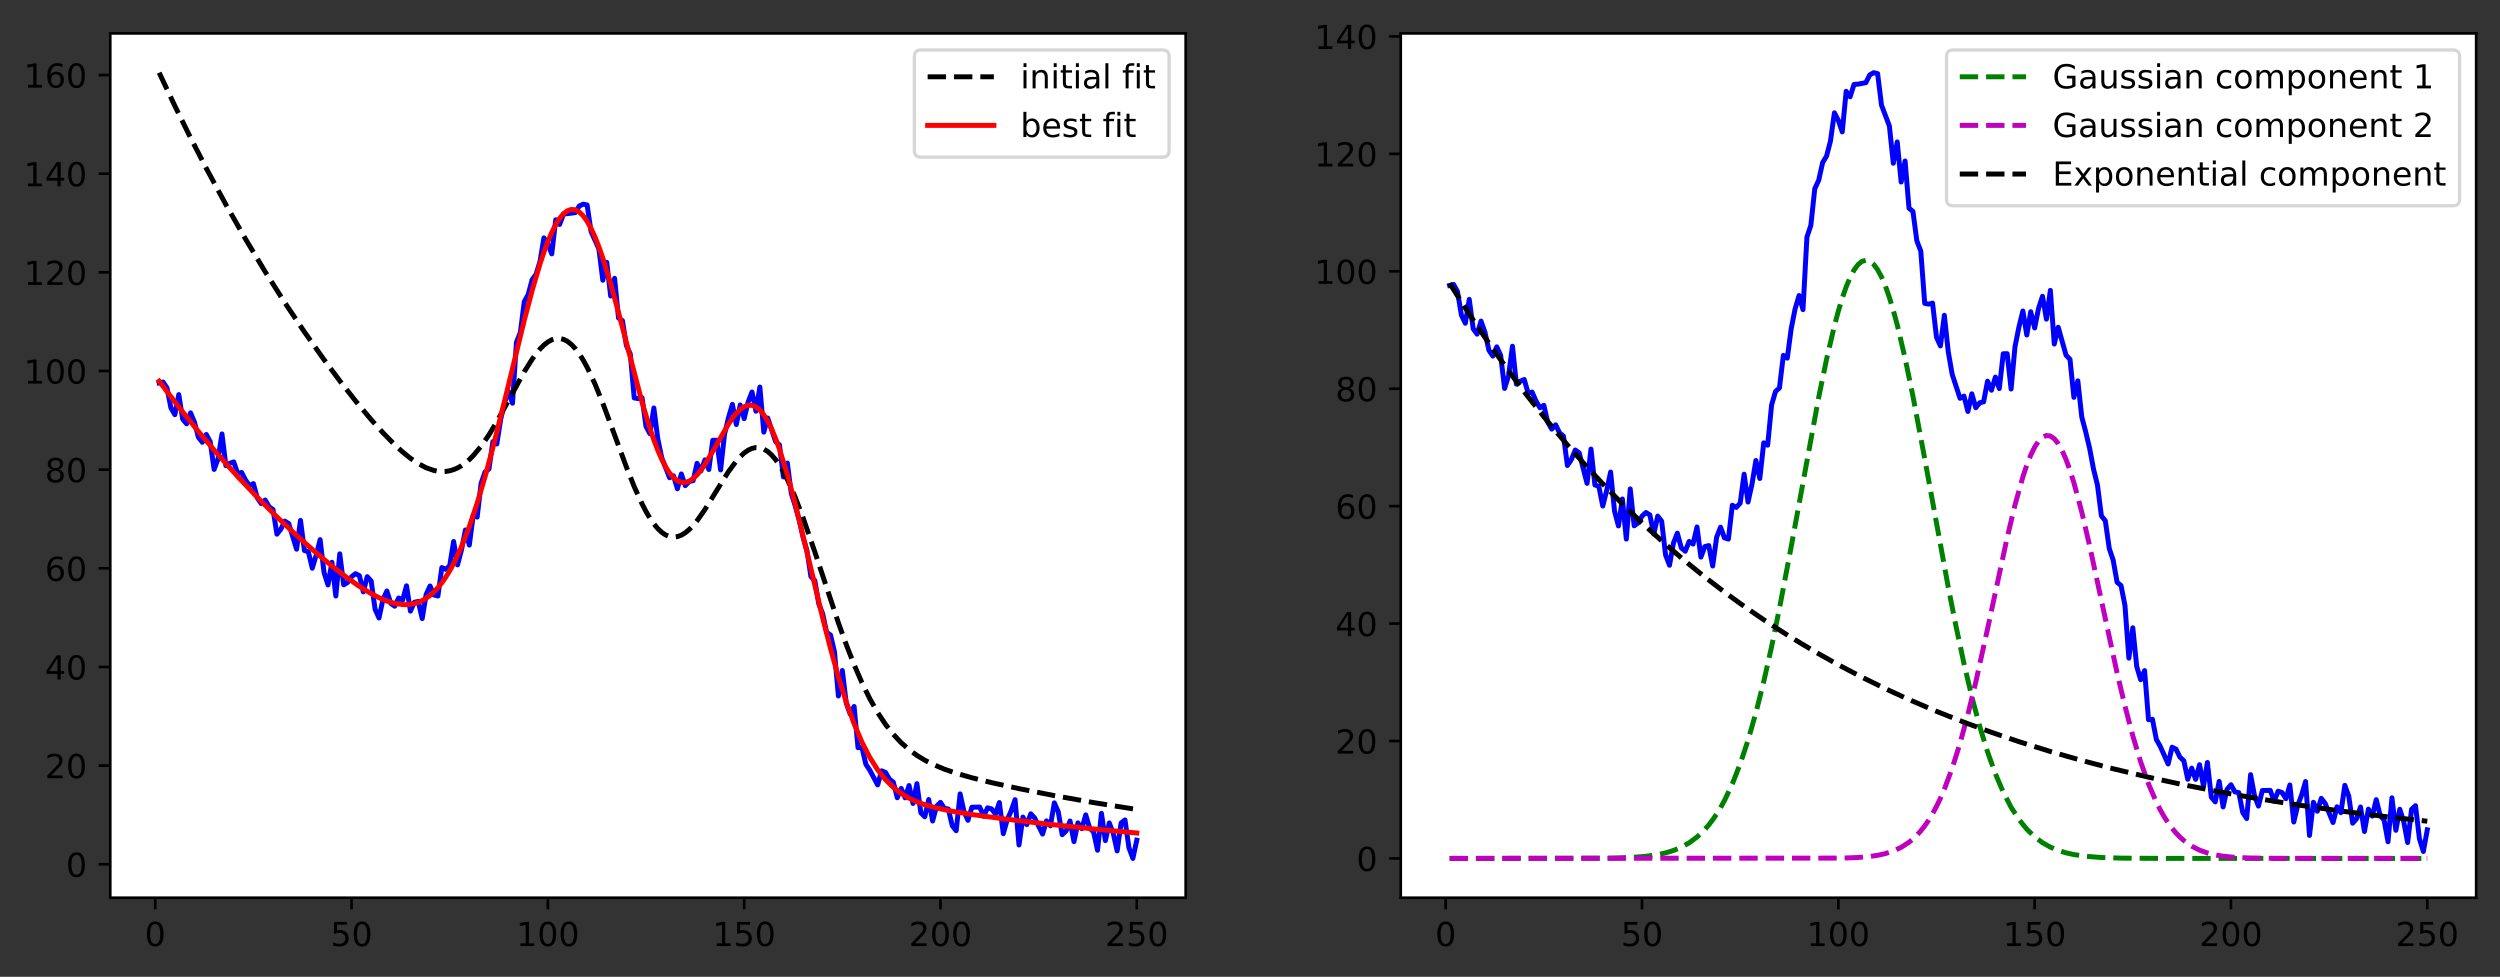 <?xml version="1.0" encoding="utf-8" standalone="no"?>
<!DOCTYPE svg PUBLIC "-//W3C//DTD SVG 1.1//EN"
  "http://www.w3.org/Graphics/SVG/1.1/DTD/svg11.dtd">
<!-- Created with matplotlib (https://matplotlib.org/) -->
<svg height="294.89pt" version="1.1" viewBox="0 0 754.727 294.89" width="754.727pt" xmlns="http://www.w3.org/2000/svg" xmlns:xlink="http://www.w3.org/1999/xlink">
 <rect x="0" y="0" width="754.727" height="294.89" fill="#333333" stroke="none"/>
 <defs>
  <style type="text/css">
*{stroke-linecap:butt;stroke-linejoin:round;}
  </style>
 </defs>
 <g id="figure_1">
  <g id="patch_1">
   <path d="M 0 294.89 
L 754.727 294.89 
L 754.727 0 
L 0 0 
z
" style="fill:none;"/>
  </g>
  <g id="axes_1">
   <g id="patch_2">
    <path d="M 33.288 271.012 
L 357.942 271.012 
L 357.942 10.084 
L 33.288 10.084 
z
" style="fill:#ffffff;"/>
   </g>
   <g id="matplotlib.axis_1">
    <g id="xtick_1">
     <g id="line2d_1">
      <defs>
       <path d="M 0 0 
L 0 3.5 
" id="m6c537eaf7e" style="stroke:#000000;stroke-width:0.8;"/>
      </defs>
      <g>
       <use style="stroke:#000000;stroke-width:0.8;" x="46.859" xlink:href="#m6c537eaf7e" y="271.012"/>
      </g>
     </g>
     <g id="text_1">
      <!-- 0 -->
      <defs>
       <path d="M 31.781 66.406 
Q 24.172 66.406 20.328 58.906 
Q 16.5 51.422 16.5 36.375 
Q 16.5 21.391 20.328 13.891 
Q 24.172 6.391 31.781 6.391 
Q 39.453 6.391 43.281 13.891 
Q 47.125 21.391 47.125 36.375 
Q 47.125 51.422 43.281 58.906 
Q 39.453 66.406 31.781 66.406 
z
M 31.781 74.219 
Q 44.047 74.219 50.516 64.516 
Q 56.984 54.828 56.984 36.375 
Q 56.984 17.969 50.516 8.266 
Q 44.047 -1.422 31.781 -1.422 
Q 19.531 -1.422 13.062 8.266 
Q 6.594 17.969 6.594 36.375 
Q 6.594 54.828 13.062 64.516 
Q 19.531 74.219 31.781 74.219 
z
" id="DejaVuSans-48"/>
      </defs>
      <g transform="translate(43.678 285.61)scale(0.1 -0.1)">
       <use xlink:href="#DejaVuSans-48"/>
      </g>
     </g>
    </g>
    <g id="xtick_2">
     <g id="line2d_2">
      <g>
       <use style="stroke:#000000;stroke-width:0.8;" x="106.124" xlink:href="#m6c537eaf7e" y="271.012"/>
      </g>
     </g>
     <g id="text_2">
      <!-- 50 -->
      <defs>
       <path d="M 10.797 72.906 
L 49.516 72.906 
L 49.516 64.594 
L 19.828 64.594 
L 19.828 46.734 
Q 21.969 47.469 24.109 47.828 
Q 26.266 48.188 28.422 48.188 
Q 40.625 48.188 47.75 41.5 
Q 54.891 34.812 54.891 23.391 
Q 54.891 11.625 47.562 5.094 
Q 40.234 -1.422 26.906 -1.422 
Q 22.312 -1.422 17.547 -0.641 
Q 12.797 0.141 7.719 1.703 
L 7.719 11.625 
Q 12.109 9.234 16.797 8.062 
Q 21.484 6.891 26.703 6.891 
Q 35.156 6.891 40.078 11.328 
Q 45.016 15.766 45.016 23.391 
Q 45.016 31 40.078 35.438 
Q 35.156 39.891 26.703 39.891 
Q 22.75 39.891 18.812 39.016 
Q 14.891 38.141 10.797 36.281 
z
" id="DejaVuSans-53"/>
      </defs>
      <g transform="translate(99.762 285.61)scale(0.1 -0.1)">
       <use xlink:href="#DejaVuSans-53"/>
       <use x="63.623" xlink:href="#DejaVuSans-48"/>
      </g>
     </g>
    </g>
    <g id="xtick_3">
     <g id="line2d_3">
      <g>
       <use style="stroke:#000000;stroke-width:0.8;" x="165.39" xlink:href="#m6c537eaf7e" y="271.012"/>
      </g>
     </g>
     <g id="text_3">
      <!-- 100 -->
      <defs>
       <path d="M 12.406 8.297 
L 28.516 8.297 
L 28.516 63.922 
L 10.984 60.406 
L 10.984 69.391 
L 28.422 72.906 
L 38.281 72.906 
L 38.281 8.297 
L 54.391 8.297 
L 54.391 0 
L 12.406 0 
z
" id="DejaVuSans-49"/>
      </defs>
      <g transform="translate(155.846 285.61)scale(0.1 -0.1)">
       <use xlink:href="#DejaVuSans-49"/>
       <use x="63.623" xlink:href="#DejaVuSans-48"/>
       <use x="127.246" xlink:href="#DejaVuSans-48"/>
      </g>
     </g>
    </g>
    <g id="xtick_4">
     <g id="line2d_4">
      <g>
       <use style="stroke:#000000;stroke-width:0.8;" x="224.655" xlink:href="#m6c537eaf7e" y="271.012"/>
      </g>
     </g>
     <g id="text_4">
      <!-- 150 -->
      <g transform="translate(215.111 285.61)scale(0.1 -0.1)">
       <use xlink:href="#DejaVuSans-49"/>
       <use x="63.623" xlink:href="#DejaVuSans-53"/>
       <use x="127.246" xlink:href="#DejaVuSans-48"/>
      </g>
     </g>
    </g>
    <g id="xtick_5">
     <g id="line2d_5">
      <g>
       <use style="stroke:#000000;stroke-width:0.8;" x="283.92" xlink:href="#m6c537eaf7e" y="271.012"/>
      </g>
     </g>
     <g id="text_5">
      <!-- 200 -->
      <defs>
       <path d="M 19.188 8.297 
L 53.609 8.297 
L 53.609 0 
L 7.328 0 
L 7.328 8.297 
Q 12.938 14.109 22.625 23.891 
Q 32.328 33.688 34.812 36.531 
Q 39.547 41.844 41.422 45.531 
Q 43.312 49.219 43.312 52.781 
Q 43.312 58.594 39.234 62.25 
Q 35.156 65.922 28.609 65.922 
Q 23.969 65.922 18.812 64.312 
Q 13.672 62.703 7.812 59.422 
L 7.812 69.391 
Q 13.766 71.781 18.938 73 
Q 24.125 74.219 28.422 74.219 
Q 39.75 74.219 46.484 68.547 
Q 53.219 62.891 53.219 53.422 
Q 53.219 48.922 51.531 44.891 
Q 49.859 40.875 45.406 35.406 
Q 44.188 33.984 37.641 27.219 
Q 31.109 20.453 19.188 8.297 
z
" id="DejaVuSans-50"/>
      </defs>
      <g transform="translate(274.376 285.61)scale(0.1 -0.1)">
       <use xlink:href="#DejaVuSans-50"/>
       <use x="63.623" xlink:href="#DejaVuSans-48"/>
       <use x="127.246" xlink:href="#DejaVuSans-48"/>
      </g>
     </g>
    </g>
    <g id="xtick_6">
     <g id="line2d_6">
      <g>
       <use style="stroke:#000000;stroke-width:0.8;" x="343.185" xlink:href="#m6c537eaf7e" y="271.012"/>
      </g>
     </g>
     <g id="text_6">
      <!-- 250 -->
      <g transform="translate(333.641 285.61)scale(0.1 -0.1)">
       <use xlink:href="#DejaVuSans-50"/>
       <use x="63.623" xlink:href="#DejaVuSans-53"/>
       <use x="127.246" xlink:href="#DejaVuSans-48"/>
      </g>
     </g>
    </g>
   </g>
   <g id="matplotlib.axis_2">
    <g id="ytick_1">
     <g id="line2d_7">
      <defs>
       <path d="M 0 0 
L -3.5 0 
" id="m9e6f650eca" style="stroke:#000000;stroke-width:0.8;"/>
      </defs>
      <g>
       <use style="stroke:#000000;stroke-width:0.8;" x="33.288" xlink:href="#m9e6f650eca" y="260.913"/>
      </g>
     </g>
     <g id="text_7">
      <!-- 0 -->
      <g transform="translate(19.925 264.712)scale(0.1 -0.1)">
       <use xlink:href="#DejaVuSans-48"/>
      </g>
     </g>
    </g>
    <g id="ytick_2">
     <g id="line2d_8">
      <g>
       <use style="stroke:#000000;stroke-width:0.8;" x="33.288" xlink:href="#m9e6f650eca" y="231.131"/>
      </g>
     </g>
     <g id="text_8">
      <!-- 20 -->
      <g transform="translate(13.562 234.93)scale(0.1 -0.1)">
       <use xlink:href="#DejaVuSans-50"/>
       <use x="63.623" xlink:href="#DejaVuSans-48"/>
      </g>
     </g>
    </g>
    <g id="ytick_3">
     <g id="line2d_9">
      <g>
       <use style="stroke:#000000;stroke-width:0.8;" x="33.288" xlink:href="#m9e6f650eca" y="201.349"/>
      </g>
     </g>
     <g id="text_9">
      <!-- 40 -->
      <defs>
       <path d="M 37.797 64.312 
L 12.891 25.391 
L 37.797 25.391 
z
M 35.203 72.906 
L 47.609 72.906 
L 47.609 25.391 
L 58.016 25.391 
L 58.016 17.188 
L 47.609 17.188 
L 47.609 0 
L 37.797 0 
L 37.797 17.188 
L 4.891 17.188 
L 4.891 26.703 
z
" id="DejaVuSans-52"/>
      </defs>
      <g transform="translate(13.562 205.148)scale(0.1 -0.1)">
       <use xlink:href="#DejaVuSans-52"/>
       <use x="63.623" xlink:href="#DejaVuSans-48"/>
      </g>
     </g>
    </g>
    <g id="ytick_4">
     <g id="line2d_10">
      <g>
       <use style="stroke:#000000;stroke-width:0.8;" x="33.288" xlink:href="#m9e6f650eca" y="171.567"/>
      </g>
     </g>
     <g id="text_10">
      <!-- 60 -->
      <defs>
       <path d="M 33.016 40.375 
Q 26.375 40.375 22.484 35.828 
Q 18.609 31.297 18.609 23.391 
Q 18.609 15.531 22.484 10.953 
Q 26.375 6.391 33.016 6.391 
Q 39.656 6.391 43.531 10.953 
Q 47.406 15.531 47.406 23.391 
Q 47.406 31.297 43.531 35.828 
Q 39.656 40.375 33.016 40.375 
z
M 52.594 71.297 
L 52.594 62.312 
Q 48.875 64.062 45.094 64.984 
Q 41.312 65.922 37.594 65.922 
Q 27.828 65.922 22.672 59.328 
Q 17.531 52.734 16.797 39.406 
Q 19.672 43.656 24.016 45.922 
Q 28.375 48.188 33.594 48.188 
Q 44.578 48.188 50.953 41.516 
Q 57.328 34.859 57.328 23.391 
Q 57.328 12.156 50.688 5.359 
Q 44.047 -1.422 33.016 -1.422 
Q 20.359 -1.422 13.672 8.266 
Q 6.984 17.969 6.984 36.375 
Q 6.984 53.656 15.188 63.938 
Q 23.391 74.219 37.203 74.219 
Q 40.922 74.219 44.703 73.484 
Q 48.484 72.75 52.594 71.297 
z
" id="DejaVuSans-54"/>
      </defs>
      <g transform="translate(13.562 175.367)scale(0.1 -0.1)">
       <use xlink:href="#DejaVuSans-54"/>
       <use x="63.623" xlink:href="#DejaVuSans-48"/>
      </g>
     </g>
    </g>
    <g id="ytick_5">
     <g id="line2d_11">
      <g>
       <use style="stroke:#000000;stroke-width:0.8;" x="33.288" xlink:href="#m9e6f650eca" y="141.786"/>
      </g>
     </g>
     <g id="text_11">
      <!-- 80 -->
      <defs>
       <path d="M 31.781 34.625 
Q 24.75 34.625 20.719 30.859 
Q 16.703 27.094 16.703 20.516 
Q 16.703 13.922 20.719 10.156 
Q 24.75 6.391 31.781 6.391 
Q 38.812 6.391 42.859 10.172 
Q 46.922 13.969 46.922 20.516 
Q 46.922 27.094 42.891 30.859 
Q 38.875 34.625 31.781 34.625 
z
M 21.922 38.812 
Q 15.578 40.375 12.031 44.719 
Q 8.5 49.078 8.5 55.328 
Q 8.5 64.062 14.719 69.141 
Q 20.953 74.219 31.781 74.219 
Q 42.672 74.219 48.875 69.141 
Q 55.078 64.062 55.078 55.328 
Q 55.078 49.078 51.531 44.719 
Q 48 40.375 41.703 38.812 
Q 48.828 37.156 52.797 32.312 
Q 56.781 27.484 56.781 20.516 
Q 56.781 9.906 50.312 4.234 
Q 43.844 -1.422 31.781 -1.422 
Q 19.734 -1.422 13.25 4.234 
Q 6.781 9.906 6.781 20.516 
Q 6.781 27.484 10.781 32.312 
Q 14.797 37.156 21.922 38.812 
z
M 18.312 54.391 
Q 18.312 48.734 21.844 45.562 
Q 25.391 42.391 31.781 42.391 
Q 38.141 42.391 41.719 45.562 
Q 45.312 48.734 45.312 54.391 
Q 45.312 60.062 41.719 63.234 
Q 38.141 66.406 31.781 66.406 
Q 25.391 66.406 21.844 63.234 
Q 18.312 60.062 18.312 54.391 
z
" id="DejaVuSans-56"/>
      </defs>
      <g transform="translate(13.562 145.585)scale(0.1 -0.1)">
       <use xlink:href="#DejaVuSans-56"/>
       <use x="63.623" xlink:href="#DejaVuSans-48"/>
      </g>
     </g>
    </g>
    <g id="ytick_6">
     <g id="line2d_12">
      <g>
       <use style="stroke:#000000;stroke-width:0.8;" x="33.288" xlink:href="#m9e6f650eca" y="112.004"/>
      </g>
     </g>
     <g id="text_12">
      <!-- 100 -->
      <g transform="translate(7.2 115.803)scale(0.1 -0.1)">
       <use xlink:href="#DejaVuSans-49"/>
       <use x="63.623" xlink:href="#DejaVuSans-48"/>
       <use x="127.246" xlink:href="#DejaVuSans-48"/>
      </g>
     </g>
    </g>
    <g id="ytick_7">
     <g id="line2d_13">
      <g>
       <use style="stroke:#000000;stroke-width:0.8;" x="33.288" xlink:href="#m9e6f650eca" y="82.222"/>
      </g>
     </g>
     <g id="text_13">
      <!-- 120 -->
      <g transform="translate(7.2 86.021)scale(0.1 -0.1)">
       <use xlink:href="#DejaVuSans-49"/>
       <use x="63.623" xlink:href="#DejaVuSans-50"/>
       <use x="127.246" xlink:href="#DejaVuSans-48"/>
      </g>
     </g>
    </g>
    <g id="ytick_8">
     <g id="line2d_14">
      <g>
       <use style="stroke:#000000;stroke-width:0.8;" x="33.288" xlink:href="#m9e6f650eca" y="52.441"/>
      </g>
     </g>
     <g id="text_14">
      <!-- 140 -->
      <g transform="translate(7.2 56.24)scale(0.1 -0.1)">
       <use xlink:href="#DejaVuSans-49"/>
       <use x="63.623" xlink:href="#DejaVuSans-52"/>
       <use x="127.246" xlink:href="#DejaVuSans-48"/>
      </g>
     </g>
    </g>
    <g id="ytick_9">
     <g id="line2d_15">
      <g>
       <use style="stroke:#000000;stroke-width:0.8;" x="33.288" xlink:href="#m9e6f650eca" y="22.659"/>
      </g>
     </g>
     <g id="text_15">
      <!-- 160 -->
      <g transform="translate(7.2 26.458)scale(0.1 -0.1)">
       <use xlink:href="#DejaVuSans-49"/>
       <use x="63.623" xlink:href="#DejaVuSans-54"/>
       <use x="127.246" xlink:href="#DejaVuSans-48"/>
      </g>
     </g>
    </g>
   </g>
   <g id="line2d_16">
    <path clip-path="url(#p23f985094c)" d="M 48.045 115.596 
L 49.23 115.334 
L 50.415 117.116 
L 51.6 123.142 
L 52.786 125.181 
L 53.971 119.126 
L 55.156 126.577 
L 56.342 127.949 
L 57.527 124.639 
L 58.712 127.476 
L 59.898 132.014 
L 61.083 133.517 
L 62.268 131.168 
L 63.453 133.329 
L 64.639 141.713 
L 65.824 138.526 
L 67.009 131.003 
L 68.195 140.603 
L 69.38 139.871 
L 70.565 139.449 
L 71.751 142.937 
L 72.936 142.63 
L 74.121 144.91 
L 75.306 146.618 
L 76.492 145.994 
L 77.677 150.313 
L 78.862 152.032 
L 80.048 150.946 
L 81.233 152.986 
L 82.418 153.813 
L 83.604 161.26 
L 84.789 159.747 
L 85.974 157.329 
L 87.16 158.06 
L 89.53 165.791 
L 90.715 157.1 
L 91.901 166.198 
L 93.086 166.547 
L 94.271 171.54 
L 95.457 167.584 
L 96.642 162.921 
L 97.827 172.843 
L 99.013 176.586 
L 100.198 169.754 
L 101.383 179.924 
L 102.568 167.198 
L 103.754 176.554 
L 104.939 175.836 
L 106.124 174.103 
L 107.31 173.179 
L 108.495 173.798 
L 109.68 178.672 
L 110.866 174.093 
L 112.051 175.391 
L 113.236 183.936 
L 114.422 186.561 
L 115.607 180.937 
L 116.792 178.421 
L 117.977 182.144 
L 119.163 183.009 
L 120.348 180.521 
L 121.533 181.185 
L 122.719 176.853 
L 123.904 184.489 
L 125.089 181.817 
L 126.275 181.565 
L 127.46 186.748 
L 128.645 179.466 
L 129.83 176.904 
L 131.016 179.618 
L 132.201 179.928 
L 133.386 171.339 
L 134.572 171.883 
L 135.757 170.823 
L 136.942 163.468 
L 138.128 170.525 
L 139.313 166.03 
L 140.498 159.995 
L 141.683 164.555 
L 142.869 155.512 
L 144.054 156.101 
L 145.239 145.92 
L 146.425 142.491 
L 147.61 141.591 
L 148.795 133.33 
L 149.981 134.033 
L 151.166 126.529 
L 152.351 121.505 
L 153.537 118.161 
L 154.722 121.728 
L 155.907 103.347 
L 157.092 100.349 
L 158.278 91.066 
L 159.463 88.92 
L 160.648 84.439 
L 161.834 82.792 
L 163.019 78.955 
L 164.204 71.813 
L 165.39 73.734 
L 166.575 76.646 
L 167.76 66.357 
L 168.945 67.753 
L 170.131 64.615 
L 172.501 64.354 
L 173.687 64.171 
L 174.872 62.207 
L 176.057 61.635 
L 177.243 61.867 
L 178.428 69.885 
L 180.798 75.142 
L 181.984 84.602 
L 183.169 79.194 
L 184.354 89.361 
L 185.54 84.031 
L 186.725 96.013 
L 187.91 96.815 
L 189.096 104.301 
L 190.281 106.871 
L 191.466 120.13 
L 192.652 120.335 
L 193.837 120.075 
L 195.022 128.732 
L 196.207 130.934 
L 197.393 123.166 
L 198.578 132.434 
L 199.763 138.148 
L 202.134 144.219 
L 203.319 143.657 
L 204.505 147.552 
L 205.69 143.08 
L 206.875 146.609 
L 208.06 145.348 
L 209.246 145.112 
L 210.431 139.876 
L 211.616 142.168 
L 212.802 138.838 
L 213.987 141.742 
L 215.172 132.922 
L 216.358 132.898 
L 217.543 141.863 
L 218.728 131.109 
L 219.913 126.136 
L 221.099 122.08 
L 222.284 128.163 
L 223.469 122.256 
L 224.655 126.384 
L 225.84 121.394 
L 227.025 118.344 
L 228.211 124.138 
L 229.396 116.851 
L 230.581 130.454 
L 231.767 126.195 
L 234.137 133.288 
L 235.322 134.32 
L 236.508 143.974 
L 237.693 139.788 
L 238.878 148.944 
L 240.064 152.714 
L 241.249 156.892 
L 242.434 162.194 
L 243.62 166.229 
L 244.805 174.042 
L 245.99 175.279 
L 247.175 182.281 
L 248.361 185.277 
L 249.546 190.874 
L 250.731 191.713 
L 251.917 196.748 
L 253.102 210.112 
L 254.287 202.418 
L 255.473 212.243 
L 256.658 215.584 
L 257.843 213.278 
L 259.028 225.721 
L 260.214 225.627 
L 261.399 230.732 
L 262.584 232.515 
L 264.955 236.956 
L 266.14 232.705 
L 267.326 233.195 
L 268.511 235.214 
L 269.696 236.16 
L 270.882 240.834 
L 272.067 238.016 
L 273.252 240.851 
L 274.437 237.144 
L 275.623 242.559 
L 276.808 236.583 
L 277.993 245.369 
L 279.179 246.575 
L 280.364 241.372 
L 281.549 247.85 
L 282.735 243.399 
L 283.92 242.224 
L 285.105 244.04 
L 286.29 244.227 
L 287.476 249.272 
L 288.661 250.786 
L 289.846 239.67 
L 291.032 245.035 
L 292.217 247.642 
L 293.402 243.688 
L 295.773 243.653 
L 296.958 246.424 
L 298.143 243.874 
L 299.329 244.191 
L 300.514 245.765 
L 301.699 242.285 
L 302.885 251.678 
L 304.07 247.482 
L 305.255 244.821 
L 306.441 241.411 
L 307.626 255.084 
L 308.811 246.665 
L 309.997 248.943 
L 311.182 245.678 
L 312.367 246.964 
L 314.738 251.801 
L 315.923 247.819 
L 317.108 249.303 
L 318.294 242.372 
L 319.479 245.104 
L 320.664 251.977 
L 321.85 250.839 
L 323.035 247.861 
L 324.22 254.083 
L 325.405 248.418 
L 326.591 250.177 
L 327.776 246.004 
L 328.961 250.001 
L 330.147 251.196 
L 331.332 256.683 
L 332.517 245.54 
L 333.703 253.78 
L 334.888 248.439 
L 336.073 251.585 
L 337.259 256.883 
L 338.444 248.461 
L 339.629 247.535 
L 340.814 255.906 
L 342 259.151 
L 343.185 253.653 
L 343.185 253.653 
" style="fill:none;stroke:#0000ff;stroke-linecap:square;stroke-width:1.5;"/>
   </g>
   <g id="line2d_17">
    <path clip-path="url(#p23f985094c)" d="M 48.045 21.944 
L 52.786 31.978 
L 57.527 41.591 
L 62.268 50.8 
L 68.195 61.769 
L 74.121 72.166 
L 80.048 82.02 
L 85.974 91.359 
L 91.901 100.208 
L 97.827 108.586 
L 102.568 114.952 
L 107.31 121.002 
L 112.051 126.687 
L 115.607 130.649 
L 119.163 134.266 
L 121.533 136.432 
L 123.904 138.349 
L 126.275 139.964 
L 128.645 141.216 
L 131.016 142.039 
L 132.201 142.268 
L 133.386 142.364 
L 134.572 142.319 
L 135.757 142.125 
L 136.942 141.776 
L 138.128 141.266 
L 139.313 140.591 
L 140.498 139.748 
L 141.683 138.736 
L 142.869 137.556 
L 145.239 134.71 
L 147.61 131.269 
L 149.981 127.337 
L 153.537 120.854 
L 158.278 112.213 
L 160.648 108.442 
L 161.834 106.805 
L 163.019 105.373 
L 164.204 104.175 
L 165.39 103.236 
L 166.575 102.578 
L 167.76 102.219 
L 168.945 102.174 
L 170.131 102.453 
L 171.316 103.06 
L 172.501 103.996 
L 173.687 105.256 
L 174.872 106.83 
L 176.057 108.704 
L 177.243 110.857 
L 179.613 115.902 
L 181.984 121.732 
L 185.54 131.317 
L 189.096 140.966 
L 191.466 146.913 
L 193.837 152.143 
L 195.022 154.413 
L 196.207 156.422 
L 197.393 158.148 
L 198.578 159.575 
L 199.763 160.694 
L 200.949 161.495 
L 202.134 161.979 
L 203.319 162.146 
L 204.505 162.004 
L 205.69 161.564 
L 206.875 160.842 
L 208.06 159.858 
L 209.246 158.637 
L 210.431 157.206 
L 212.802 153.841 
L 216.358 148.077 
L 219.913 142.394 
L 222.284 139.178 
L 223.469 137.851 
L 224.655 136.755 
L 225.84 135.919 
L 227.025 135.365 
L 228.211 135.113 
L 229.396 135.179 
L 230.581 135.573 
L 231.767 136.299 
L 232.952 137.358 
L 234.137 138.744 
L 235.322 140.449 
L 236.508 142.457 
L 237.693 144.75 
L 240.064 150.103 
L 242.434 156.296 
L 245.99 166.63 
L 253.102 188.021 
L 255.473 194.599 
L 257.843 200.656 
L 260.214 206.113 
L 262.584 210.932 
L 264.955 215.114 
L 267.326 218.687 
L 269.696 221.702 
L 272.067 224.222 
L 274.437 226.315 
L 276.808 228.053 
L 279.179 229.5 
L 281.549 230.715 
L 285.105 232.212 
L 288.661 233.436 
L 293.402 234.801 
L 299.329 236.265 
L 307.626 238.083 
L 318.294 240.189 
L 330.147 242.296 
L 342 244.19 
L 343.185 244.368 
L 343.185 244.368 
" style="fill:none;stroke:#000000;stroke-dasharray:5.55,2.4;stroke-dashoffset:0;stroke-width:1.5;"/>
   </g>
   <g id="line2d_18">
    <path clip-path="url(#p23f985094c)" d="M 48.045 115.078 
L 53.971 122.879 
L 59.898 130.262 
L 65.824 137.251 
L 71.751 143.866 
L 77.677 150.126 
L 83.604 156.048 
L 89.53 161.644 
L 95.457 166.911 
L 100.198 170.863 
L 104.939 174.526 
L 108.495 177.019 
L 112.051 179.209 
L 114.422 180.444 
L 116.792 181.446 
L 119.163 182.159 
L 121.533 182.515 
L 122.719 182.535 
L 123.904 182.435 
L 125.089 182.205 
L 126.275 181.833 
L 127.46 181.306 
L 128.645 180.614 
L 129.83 179.742 
L 131.016 178.681 
L 132.201 177.417 
L 133.386 175.94 
L 134.572 174.241 
L 135.757 172.309 
L 136.942 170.137 
L 139.313 165.054 
L 141.683 158.97 
L 144.054 151.905 
L 146.425 143.929 
L 148.795 135.166 
L 152.351 120.957 
L 158.278 96.668 
L 160.648 87.693 
L 163.019 79.671 
L 164.204 76.126 
L 165.39 72.943 
L 166.575 70.16 
L 167.76 67.81 
L 168.945 65.92 
L 170.131 64.513 
L 171.316 63.609 
L 172.501 63.218 
L 173.687 63.346 
L 174.872 63.993 
L 176.057 65.151 
L 177.243 66.808 
L 178.428 68.942 
L 179.613 71.527 
L 180.798 74.531 
L 181.984 77.916 
L 184.354 85.65 
L 186.725 94.332 
L 193.837 121.476 
L 196.207 129.342 
L 197.393 132.818 
L 198.578 135.932 
L 199.763 138.651 
L 200.949 140.947 
L 202.134 142.799 
L 203.319 144.195 
L 204.505 145.131 
L 205.69 145.61 
L 206.875 145.647 
L 208.06 145.261 
L 209.246 144.483 
L 210.431 143.351 
L 211.616 141.909 
L 212.802 140.208 
L 215.172 136.265 
L 219.913 128.026 
L 221.099 126.281 
L 222.284 124.789 
L 223.469 123.605 
L 224.655 122.78 
L 225.84 122.356 
L 227.025 122.368 
L 228.211 122.841 
L 229.396 123.792 
L 230.581 125.228 
L 231.767 127.146 
L 232.952 129.535 
L 234.137 132.374 
L 235.322 135.635 
L 237.693 143.277 
L 240.064 152.114 
L 243.62 166.719 
L 248.361 186.559 
L 250.731 195.837 
L 253.102 204.343 
L 255.473 211.92 
L 257.843 218.493 
L 260.214 224.057 
L 262.584 228.662 
L 264.955 232.397 
L 267.326 235.374 
L 269.696 237.716 
L 272.067 239.54 
L 274.437 240.956 
L 276.808 242.06 
L 279.179 242.93 
L 282.735 243.933 
L 287.476 244.926 
L 293.402 245.894 
L 302.885 247.193 
L 315.923 248.759 
L 331.332 250.378 
L 343.185 251.475 
L 343.185 251.475 
" style="fill:none;stroke:#ff0000;stroke-linecap:square;stroke-width:1.5;"/>
   </g>
   <g id="patch_3">
    <path d="M 33.288 271.012 
L 33.288 10.084 
" style="fill:none;stroke:#000000;stroke-linecap:square;stroke-linejoin:miter;stroke-width:0.8;"/>
   </g>
   <g id="patch_4">
    <path d="M 357.942 271.012 
L 357.942 10.084 
" style="fill:none;stroke:#000000;stroke-linecap:square;stroke-linejoin:miter;stroke-width:0.8;"/>
   </g>
   <g id="patch_5">
    <path d="M 33.288 271.012 
L 357.942 271.012 
" style="fill:none;stroke:#000000;stroke-linecap:square;stroke-linejoin:miter;stroke-width:0.8;"/>
   </g>
   <g id="patch_6">
    <path d="M 33.288 10.084 
L 357.942 10.084 
" style="fill:none;stroke:#000000;stroke-linecap:square;stroke-linejoin:miter;stroke-width:0.8;"/>
   </g>
   <g id="legend_1">
    <g id="patch_7">
     <path d="M 278.047 47.44 
L 350.942 47.44 
Q 352.942 47.44 352.942 45.44 
L 352.942 17.084 
Q 352.942 15.084 350.942 15.084 
L 278.047 15.084 
Q 276.047 15.084 276.047 17.084 
L 276.047 45.44 
Q 276.047 47.44 278.047 47.44 
z
" style="fill:#ffffff;opacity:0.8;stroke:#cccccc;stroke-linejoin:miter;"/>
    </g>
    <g id="line2d_19">
     <path d="M 280.047 23.182 
L 300.047 23.182 
" style="fill:none;stroke:#000000;stroke-dasharray:5.55,2.4;stroke-dashoffset:0;stroke-width:1.5;"/>
    </g>
    <g id="line2d_20"/>
    <g id="text_16">
     <!-- initial fit -->
     <defs>
      <path d="M 9.422 54.688 
L 18.406 54.688 
L 18.406 0 
L 9.422 0 
z
M 9.422 75.984 
L 18.406 75.984 
L 18.406 64.594 
L 9.422 64.594 
z
" id="DejaVuSans-105"/>
      <path d="M 54.891 33.016 
L 54.891 0 
L 45.906 0 
L 45.906 32.719 
Q 45.906 40.484 42.875 44.328 
Q 39.844 48.188 33.797 48.188 
Q 26.516 48.188 22.312 43.547 
Q 18.109 38.922 18.109 30.906 
L 18.109 0 
L 9.078 0 
L 9.078 54.688 
L 18.109 54.688 
L 18.109 46.188 
Q 21.344 51.125 25.703 53.562 
Q 30.078 56 35.797 56 
Q 45.219 56 50.047 50.172 
Q 54.891 44.344 54.891 33.016 
z
" id="DejaVuSans-110"/>
      <path d="M 18.312 70.219 
L 18.312 54.688 
L 36.812 54.688 
L 36.812 47.703 
L 18.312 47.703 
L 18.312 18.016 
Q 18.312 11.328 20.141 9.422 
Q 21.969 7.516 27.594 7.516 
L 36.812 7.516 
L 36.812 0 
L 27.594 0 
Q 17.188 0 13.234 3.875 
Q 9.281 7.766 9.281 18.016 
L 9.281 47.703 
L 2.688 47.703 
L 2.688 54.688 
L 9.281 54.688 
L 9.281 70.219 
z
" id="DejaVuSans-116"/>
      <path d="M 34.281 27.484 
Q 23.391 27.484 19.188 25 
Q 14.984 22.516 14.984 16.5 
Q 14.984 11.719 18.141 8.906 
Q 21.297 6.109 26.703 6.109 
Q 34.188 6.109 38.703 11.406 
Q 43.219 16.703 43.219 25.484 
L 43.219 27.484 
z
M 52.203 31.203 
L 52.203 0 
L 43.219 0 
L 43.219 8.297 
Q 40.141 3.328 35.547 0.953 
Q 30.953 -1.422 24.312 -1.422 
Q 15.922 -1.422 10.953 3.297 
Q 6 8.016 6 15.922 
Q 6 25.141 12.172 29.828 
Q 18.359 34.516 30.609 34.516 
L 43.219 34.516 
L 43.219 35.406 
Q 43.219 41.609 39.141 45 
Q 35.062 48.391 27.688 48.391 
Q 23 48.391 18.547 47.266 
Q 14.109 46.141 10.016 43.891 
L 10.016 52.203 
Q 14.938 54.109 19.578 55.047 
Q 24.219 56 28.609 56 
Q 40.484 56 46.344 49.844 
Q 52.203 43.703 52.203 31.203 
z
" id="DejaVuSans-97"/>
      <path d="M 9.422 75.984 
L 18.406 75.984 
L 18.406 0 
L 9.422 0 
z
" id="DejaVuSans-108"/>
      <path id="DejaVuSans-32"/>
      <path d="M 37.109 75.984 
L 37.109 68.5 
L 28.516 68.5 
Q 23.688 68.5 21.797 66.547 
Q 19.922 64.594 19.922 59.516 
L 19.922 54.688 
L 34.719 54.688 
L 34.719 47.703 
L 19.922 47.703 
L 19.922 0 
L 10.891 0 
L 10.891 47.703 
L 2.297 47.703 
L 2.297 54.688 
L 10.891 54.688 
L 10.891 58.5 
Q 10.891 67.625 15.141 71.797 
Q 19.391 75.984 28.609 75.984 
z
" id="DejaVuSans-102"/>
     </defs>
     <g transform="translate(308.047 26.682)scale(0.1 -0.1)">
      <use xlink:href="#DejaVuSans-105"/>
      <use x="27.783" xlink:href="#DejaVuSans-110"/>
      <use x="91.162" xlink:href="#DejaVuSans-105"/>
      <use x="118.945" xlink:href="#DejaVuSans-116"/>
      <use x="158.154" xlink:href="#DejaVuSans-105"/>
      <use x="185.938" xlink:href="#DejaVuSans-97"/>
      <use x="247.217" xlink:href="#DejaVuSans-108"/>
      <use x="275" xlink:href="#DejaVuSans-32"/>
      <use x="306.787" xlink:href="#DejaVuSans-102"/>
      <use x="341.992" xlink:href="#DejaVuSans-105"/>
      <use x="369.775" xlink:href="#DejaVuSans-116"/>
     </g>
    </g>
    <g id="line2d_21">
     <path d="M 280.047 37.86 
L 300.047 37.86 
" style="fill:none;stroke:#ff0000;stroke-linecap:square;stroke-width:1.5;"/>
    </g>
    <g id="line2d_22"/>
    <g id="text_17">
     <!-- best fit -->
     <defs>
      <path d="M 48.688 27.297 
Q 48.688 37.203 44.609 42.844 
Q 40.531 48.484 33.406 48.484 
Q 26.266 48.484 22.188 42.844 
Q 18.109 37.203 18.109 27.297 
Q 18.109 17.391 22.188 11.75 
Q 26.266 6.109 33.406 6.109 
Q 40.531 6.109 44.609 11.75 
Q 48.688 17.391 48.688 27.297 
z
M 18.109 46.391 
Q 20.953 51.266 25.266 53.625 
Q 29.594 56 35.594 56 
Q 45.562 56 51.781 48.094 
Q 58.016 40.188 58.016 27.297 
Q 58.016 14.406 51.781 6.484 
Q 45.562 -1.422 35.594 -1.422 
Q 29.594 -1.422 25.266 0.953 
Q 20.953 3.328 18.109 8.203 
L 18.109 0 
L 9.078 0 
L 9.078 75.984 
L 18.109 75.984 
z
" id="DejaVuSans-98"/>
      <path d="M 56.203 29.594 
L 56.203 25.203 
L 14.891 25.203 
Q 15.484 15.922 20.484 11.062 
Q 25.484 6.203 34.422 6.203 
Q 39.594 6.203 44.453 7.469 
Q 49.312 8.734 54.109 11.281 
L 54.109 2.781 
Q 49.266 0.734 44.188 -0.344 
Q 39.109 -1.422 33.891 -1.422 
Q 20.797 -1.422 13.156 6.188 
Q 5.516 13.812 5.516 26.812 
Q 5.516 40.234 12.766 48.109 
Q 20.016 56 32.328 56 
Q 43.359 56 49.781 48.891 
Q 56.203 41.797 56.203 29.594 
z
M 47.219 32.234 
Q 47.125 39.594 43.094 43.984 
Q 39.062 48.391 32.422 48.391 
Q 24.906 48.391 20.391 44.141 
Q 15.875 39.891 15.188 32.172 
z
" id="DejaVuSans-101"/>
      <path d="M 44.281 53.078 
L 44.281 44.578 
Q 40.484 46.531 36.375 47.5 
Q 32.281 48.484 27.875 48.484 
Q 21.188 48.484 17.844 46.438 
Q 14.5 44.391 14.5 40.281 
Q 14.5 37.156 16.891 35.375 
Q 19.281 33.594 26.516 31.984 
L 29.594 31.297 
Q 39.156 29.25 43.188 25.516 
Q 47.219 21.781 47.219 15.094 
Q 47.219 7.469 41.188 3.016 
Q 35.156 -1.422 24.609 -1.422 
Q 20.219 -1.422 15.453 -0.562 
Q 10.688 0.297 5.422 2 
L 5.422 11.281 
Q 10.406 8.688 15.234 7.391 
Q 20.062 6.109 24.812 6.109 
Q 31.156 6.109 34.562 8.281 
Q 37.984 10.453 37.984 14.406 
Q 37.984 18.062 35.516 20.016 
Q 33.062 21.969 24.703 23.781 
L 21.578 24.516 
Q 13.234 26.266 9.516 29.906 
Q 5.812 33.547 5.812 39.891 
Q 5.812 47.609 11.281 51.797 
Q 16.75 56 26.812 56 
Q 31.781 56 36.172 55.266 
Q 40.578 54.547 44.281 53.078 
z
" id="DejaVuSans-115"/>
     </defs>
     <g transform="translate(308.047 41.36)scale(0.1 -0.1)">
      <use xlink:href="#DejaVuSans-98"/>
      <use x="63.477" xlink:href="#DejaVuSans-101"/>
      <use x="125" xlink:href="#DejaVuSans-115"/>
      <use x="177.1" xlink:href="#DejaVuSans-116"/>
      <use x="216.309" xlink:href="#DejaVuSans-32"/>
      <use x="248.096" xlink:href="#DejaVuSans-102"/>
      <use x="283.301" xlink:href="#DejaVuSans-105"/>
      <use x="311.084" xlink:href="#DejaVuSans-116"/>
     </g>
    </g>
   </g>
  </g>
  <g id="axes_2">
   <g id="patch_8">
    <path d="M 422.873 271.012 
L 747.528 271.012 
L 747.528 10.084 
L 422.873 10.084 
z
" style="fill:#ffffff;"/>
   </g>
   <g id="matplotlib.axis_3">
    <g id="xtick_7">
     <g id="line2d_23">
      <g>
       <use style="stroke:#000000;stroke-width:0.8;" x="436.445" xlink:href="#m6c537eaf7e" y="271.012"/>
      </g>
     </g>
     <g id="text_18">
      <!-- 0 -->
      <g transform="translate(433.263 285.61)scale(0.1 -0.1)">
       <use xlink:href="#DejaVuSans-48"/>
      </g>
     </g>
    </g>
    <g id="xtick_8">
     <g id="line2d_24">
      <g>
       <use style="stroke:#000000;stroke-width:0.8;" x="495.71" xlink:href="#m6c537eaf7e" y="271.012"/>
      </g>
     </g>
     <g id="text_19">
      <!-- 50 -->
      <g transform="translate(489.347 285.61)scale(0.1 -0.1)">
       <use xlink:href="#DejaVuSans-53"/>
       <use x="63.623" xlink:href="#DejaVuSans-48"/>
      </g>
     </g>
    </g>
    <g id="xtick_9">
     <g id="line2d_25">
      <g>
       <use style="stroke:#000000;stroke-width:0.8;" x="554.975" xlink:href="#m6c537eaf7e" y="271.012"/>
      </g>
     </g>
     <g id="text_20">
      <!-- 100 -->
      <g transform="translate(545.431 285.61)scale(0.1 -0.1)">
       <use xlink:href="#DejaVuSans-49"/>
       <use x="63.623" xlink:href="#DejaVuSans-48"/>
       <use x="127.246" xlink:href="#DejaVuSans-48"/>
      </g>
     </g>
    </g>
    <g id="xtick_10">
     <g id="line2d_26">
      <g>
       <use style="stroke:#000000;stroke-width:0.8;" x="614.24" xlink:href="#m6c537eaf7e" y="271.012"/>
      </g>
     </g>
     <g id="text_21">
      <!-- 150 -->
      <g transform="translate(604.696 285.61)scale(0.1 -0.1)">
       <use xlink:href="#DejaVuSans-49"/>
       <use x="63.623" xlink:href="#DejaVuSans-53"/>
       <use x="127.246" xlink:href="#DejaVuSans-48"/>
      </g>
     </g>
    </g>
    <g id="xtick_11">
     <g id="line2d_27">
      <g>
       <use style="stroke:#000000;stroke-width:0.8;" x="673.505" xlink:href="#m6c537eaf7e" y="271.012"/>
      </g>
     </g>
     <g id="text_22">
      <!-- 200 -->
      <g transform="translate(663.962 285.61)scale(0.1 -0.1)">
       <use xlink:href="#DejaVuSans-50"/>
       <use x="63.623" xlink:href="#DejaVuSans-48"/>
       <use x="127.246" xlink:href="#DejaVuSans-48"/>
      </g>
     </g>
    </g>
    <g id="xtick_12">
     <g id="line2d_28">
      <g>
       <use style="stroke:#000000;stroke-width:0.8;" x="732.77" xlink:href="#m6c537eaf7e" y="271.012"/>
      </g>
     </g>
     <g id="text_23">
      <!-- 250 -->
      <g transform="translate(723.227 285.61)scale(0.1 -0.1)">
       <use xlink:href="#DejaVuSans-50"/>
       <use x="63.623" xlink:href="#DejaVuSans-53"/>
       <use x="127.246" xlink:href="#DejaVuSans-48"/>
      </g>
     </g>
    </g>
   </g>
   <g id="matplotlib.axis_4">
    <g id="ytick_10">
     <g id="line2d_29">
      <g>
       <use style="stroke:#000000;stroke-width:0.8;" x="422.873" xlink:href="#m9e6f650eca" y="259.151"/>
      </g>
     </g>
     <g id="text_24">
      <!-- 0 -->
      <g transform="translate(409.51 262.951)scale(0.1 -0.1)">
       <use xlink:href="#DejaVuSans-48"/>
      </g>
     </g>
    </g>
    <g id="ytick_11">
     <g id="line2d_30">
      <g>
       <use style="stroke:#000000;stroke-width:0.8;" x="422.873" xlink:href="#m9e6f650eca" y="223.701"/>
      </g>
     </g>
     <g id="text_25">
      <!-- 20 -->
      <g transform="translate(403.148 227.5)scale(0.1 -0.1)">
       <use xlink:href="#DejaVuSans-50"/>
       <use x="63.623" xlink:href="#DejaVuSans-48"/>
      </g>
     </g>
    </g>
    <g id="ytick_12">
     <g id="line2d_31">
      <g>
       <use style="stroke:#000000;stroke-width:0.8;" x="422.873" xlink:href="#m9e6f650eca" y="188.251"/>
      </g>
     </g>
     <g id="text_26">
      <!-- 40 -->
      <g transform="translate(403.148 192.05)scale(0.1 -0.1)">
       <use xlink:href="#DejaVuSans-52"/>
       <use x="63.623" xlink:href="#DejaVuSans-48"/>
      </g>
     </g>
    </g>
    <g id="ytick_13">
     <g id="line2d_32">
      <g>
       <use style="stroke:#000000;stroke-width:0.8;" x="422.873" xlink:href="#m9e6f650eca" y="152.8"/>
      </g>
     </g>
     <g id="text_27">
      <!-- 60 -->
      <g transform="translate(403.148 156.6)scale(0.1 -0.1)">
       <use xlink:href="#DejaVuSans-54"/>
       <use x="63.623" xlink:href="#DejaVuSans-48"/>
      </g>
     </g>
    </g>
    <g id="ytick_14">
     <g id="line2d_33">
      <g>
       <use style="stroke:#000000;stroke-width:0.8;" x="422.873" xlink:href="#m9e6f650eca" y="117.35"/>
      </g>
     </g>
     <g id="text_28">
      <!-- 80 -->
      <g transform="translate(403.148 121.149)scale(0.1 -0.1)">
       <use xlink:href="#DejaVuSans-56"/>
       <use x="63.623" xlink:href="#DejaVuSans-48"/>
      </g>
     </g>
    </g>
    <g id="ytick_15">
     <g id="line2d_34">
      <g>
       <use style="stroke:#000000;stroke-width:0.8;" x="422.873" xlink:href="#m9e6f650eca" y="81.9"/>
      </g>
     </g>
     <g id="text_29">
      <!-- 100 -->
      <g transform="translate(396.785 85.699)scale(0.1 -0.1)">
       <use xlink:href="#DejaVuSans-49"/>
       <use x="63.623" xlink:href="#DejaVuSans-48"/>
       <use x="127.246" xlink:href="#DejaVuSans-48"/>
      </g>
     </g>
    </g>
    <g id="ytick_16">
     <g id="line2d_35">
      <g>
       <use style="stroke:#000000;stroke-width:0.8;" x="422.873" xlink:href="#m9e6f650eca" y="46.45"/>
      </g>
     </g>
     <g id="text_30">
      <!-- 120 -->
      <g transform="translate(396.785 50.249)scale(0.1 -0.1)">
       <use xlink:href="#DejaVuSans-49"/>
       <use x="63.623" xlink:href="#DejaVuSans-50"/>
       <use x="127.246" xlink:href="#DejaVuSans-48"/>
      </g>
     </g>
    </g>
    <g id="ytick_17">
     <g id="line2d_36">
      <g>
       <use style="stroke:#000000;stroke-width:0.8;" x="422.873" xlink:href="#m9e6f650eca" y="10.999"/>
      </g>
     </g>
     <g id="text_31">
      <!-- 140 -->
      <g transform="translate(396.785 14.798)scale(0.1 -0.1)">
       <use xlink:href="#DejaVuSans-49"/>
       <use x="63.623" xlink:href="#DejaVuSans-52"/>
       <use x="127.246" xlink:href="#DejaVuSans-48"/>
      </g>
     </g>
    </g>
   </g>
   <g id="line2d_37">
    <path clip-path="url(#pde218fd9f3)" d="M 437.63 86.176 
L 438.815 85.864 
L 440.001 87.985 
L 441.186 95.158 
L 442.371 97.585 
L 443.556 90.377 
L 444.742 99.246 
L 445.927 100.879 
L 447.112 96.94 
L 448.298 100.317 
L 449.483 105.719 
L 450.668 107.507 
L 451.854 104.711 
L 453.039 107.283 
L 454.224 117.264 
L 455.41 113.47 
L 456.595 104.516 
L 457.78 115.943 
L 458.965 115.071 
L 460.151 114.568 
L 461.336 118.72 
L 462.521 118.356 
L 463.707 121.069 
L 464.892 123.103 
L 466.077 122.36 
L 467.263 127.501 
L 468.448 129.547 
L 469.633 128.254 
L 470.818 130.682 
L 472.004 131.667 
L 473.189 140.532 
L 474.374 138.73 
L 475.56 135.852 
L 476.745 136.723 
L 479.116 145.925 
L 480.301 135.58 
L 481.486 146.409 
L 482.672 146.824 
L 483.857 152.768 
L 485.042 148.059 
L 486.227 142.508 
L 487.413 154.319 
L 488.598 158.775 
L 489.783 150.642 
L 490.969 162.748 
L 492.154 147.599 
L 493.339 158.736 
L 494.525 157.881 
L 495.71 155.819 
L 496.895 154.719 
L 498.08 155.456 
L 499.266 161.257 
L 500.451 155.807 
L 501.636 157.352 
L 502.822 167.523 
L 504.007 170.647 
L 505.192 163.954 
L 506.378 160.959 
L 507.563 165.39 
L 508.748 166.42 
L 509.933 163.458 
L 511.119 164.248 
L 512.304 159.092 
L 513.489 168.181 
L 514.675 165.001 
L 515.86 164.701 
L 517.045 170.87 
L 518.231 162.203 
L 519.416 159.153 
L 520.601 162.383 
L 521.787 162.753 
L 522.972 152.528 
L 524.157 153.177 
L 525.342 151.914 
L 526.528 143.16 
L 527.713 151.56 
L 528.898 146.209 
L 530.084 139.026 
L 531.269 144.453 
L 532.454 133.689 
L 533.64 134.39 
L 534.825 122.271 
L 536.01 118.189 
L 537.195 117.118 
L 538.381 107.285 
L 539.566 108.122 
L 540.751 99.19 
L 541.937 93.209 
L 543.122 89.229 
L 544.307 93.475 
L 545.493 71.595 
L 546.678 68.027 
L 547.863 56.977 
L 549.048 54.422 
L 550.234 49.089 
L 551.419 47.127 
L 552.604 42.561 
L 553.79 34.059 
L 554.975 36.345 
L 556.16 39.812 
L 557.346 27.565 
L 558.531 29.226 
L 559.716 25.491 
L 560.902 25.399 
L 563.272 24.963 
L 564.457 22.624 
L 565.643 21.944 
L 566.828 22.22 
L 568.013 31.764 
L 570.384 38.021 
L 571.569 49.283 
L 572.755 42.845 
L 573.94 54.947 
L 575.125 48.602 
L 576.31 62.865 
L 577.496 63.82 
L 578.681 72.731 
L 579.866 75.79 
L 581.052 91.573 
L 582.237 91.817 
L 583.422 91.508 
L 584.608 101.812 
L 585.793 104.433 
L 586.978 95.186 
L 588.163 106.219 
L 589.349 113.02 
L 591.719 120.246 
L 592.905 119.578 
L 594.09 124.214 
L 595.275 118.89 
L 596.461 123.092 
L 597.646 121.591 
L 598.831 121.309 
L 600.017 115.077 
L 601.202 117.806 
L 602.387 113.841 
L 603.572 117.298 
L 604.758 106.8 
L 605.943 106.771 
L 607.128 117.443 
L 608.314 104.641 
L 609.499 98.721 
L 610.684 93.893 
L 611.87 101.135 
L 613.055 94.104 
L 614.24 99.016 
L 615.425 93.077 
L 616.611 89.446 
L 617.796 96.344 
L 618.981 87.669 
L 620.167 103.861 
L 621.352 98.792 
L 623.723 107.235 
L 624.908 108.463 
L 626.093 119.955 
L 627.278 114.972 
L 628.464 125.871 
L 629.649 130.358 
L 630.834 135.332 
L 632.02 141.643 
L 633.205 146.446 
L 634.39 155.746 
L 635.576 157.218 
L 636.761 165.554 
L 637.946 169.12 
L 639.132 175.781 
L 640.317 176.781 
L 641.502 182.773 
L 642.687 198.681 
L 643.873 189.523 
L 645.058 201.219 
L 646.243 205.195 
L 647.429 202.45 
L 648.614 217.261 
L 649.799 217.149 
L 650.985 223.226 
L 652.17 225.348 
L 654.54 230.635 
L 655.726 225.575 
L 656.911 226.159 
L 658.096 228.561 
L 659.282 229.687 
L 660.467 235.251 
L 661.652 231.896 
L 662.838 235.272 
L 664.023 230.859 
L 665.208 237.304 
L 666.393 230.191 
L 667.579 240.649 
L 668.764 242.084 
L 669.949 235.891 
L 671.135 243.602 
L 672.32 238.304 
L 673.505 236.906 
L 674.691 239.067 
L 675.876 239.291 
L 677.061 245.296 
L 678.247 247.097 
L 679.432 233.865 
L 680.617 240.251 
L 681.802 243.356 
L 682.988 238.648 
L 685.358 238.607 
L 686.544 241.905 
L 687.729 238.87 
L 688.914 239.248 
L 690.1 241.121 
L 691.285 236.979 
L 692.47 248.159 
L 693.655 243.164 
L 694.841 239.997 
L 696.026 235.938 
L 697.211 252.213 
L 698.397 242.192 
L 699.582 244.903 
L 700.767 241.017 
L 701.953 242.548 
L 704.323 248.306 
L 705.509 243.565 
L 706.694 245.332 
L 707.879 237.082 
L 709.064 240.334 
L 710.25 248.515 
L 711.435 247.16 
L 712.62 243.616 
L 713.806 251.022 
L 714.991 244.279 
L 716.176 246.373 
L 717.362 241.405 
L 718.547 246.163 
L 719.732 247.586 
L 720.917 254.117 
L 722.103 240.852 
L 723.288 250.661 
L 724.473 244.304 
L 725.659 248.048 
L 726.844 254.355 
L 728.029 244.329 
L 729.215 243.228 
L 730.4 253.191 
L 731.585 257.055 
L 732.77 250.51 
L 732.77 250.51 
" style="fill:none;stroke:#0000ff;stroke-linecap:square;stroke-width:1.5;"/>
   </g>
   <g id="line2d_38">
    <path clip-path="url(#pde218fd9f3)" d="M 437.63 259.151 
L 486.227 259.062 
L 492.154 258.875 
L 496.895 258.514 
L 500.451 258.004 
L 502.822 257.483 
L 505.192 256.76 
L 507.563 255.772 
L 509.933 254.446 
L 512.304 252.692 
L 514.675 250.411 
L 515.86 249.039 
L 517.045 247.493 
L 518.231 245.76 
L 519.416 243.824 
L 520.601 241.672 
L 522.972 236.661 
L 525.342 230.628 
L 527.713 223.492 
L 530.084 215.209 
L 532.454 205.775 
L 534.825 195.243 
L 537.195 183.725 
L 540.751 165.015 
L 549.048 119.961 
L 551.419 108.464 
L 553.79 98.347 
L 554.975 93.931 
L 556.16 90.003 
L 557.346 86.604 
L 558.531 83.769 
L 559.716 81.527 
L 560.902 79.902 
L 562.087 78.912 
L 563.272 78.567 
L 564.457 78.872 
L 565.643 79.822 
L 566.828 81.408 
L 568.013 83.612 
L 569.199 86.412 
L 570.384 89.777 
L 571.569 93.673 
L 572.755 98.061 
L 575.125 108.128 
L 577.496 119.588 
L 581.052 138.47 
L 588.163 177.268 
L 590.534 189.24 
L 592.905 200.314 
L 595.275 210.342 
L 597.646 219.239 
L 600.017 226.98 
L 602.387 233.591 
L 604.758 239.133 
L 607.128 243.698 
L 609.499 247.392 
L 611.87 250.331 
L 614.24 252.63 
L 616.611 254.398 
L 618.981 255.737 
L 621.352 256.733 
L 623.723 257.464 
L 626.093 257.99 
L 629.649 258.506 
L 634.39 258.871 
L 640.317 259.06 
L 652.17 259.144 
L 731.585 259.151 
L 732.77 259.151 
L 732.77 259.151 
" style="fill:none;stroke:#008000;stroke-dasharray:5.55,2.4;stroke-dashoffset:0;stroke-width:1.5;"/>
   </g>
   <g id="line2d_39">
    <path clip-path="url(#pde218fd9f3)" d="M 437.63 259.151 
L 556.16 259.053 
L 560.902 258.868 
L 564.457 258.56 
L 566.828 258.211 
L 569.199 257.686 
L 571.569 256.915 
L 573.94 255.81 
L 576.31 254.263 
L 577.496 253.285 
L 578.681 252.148 
L 579.866 250.834 
L 581.052 249.326 
L 582.237 247.604 
L 583.422 245.653 
L 584.608 243.454 
L 585.793 240.992 
L 586.978 238.254 
L 589.349 231.91 
L 591.719 224.377 
L 594.09 215.683 
L 596.461 205.944 
L 600.017 189.875 
L 605.943 162.312 
L 608.314 152.421 
L 610.684 143.961 
L 611.87 140.421 
L 613.055 137.413 
L 614.24 134.981 
L 615.425 133.164 
L 616.611 131.989 
L 617.796 131.474 
L 618.981 131.628 
L 620.167 132.448 
L 621.352 133.921 
L 622.537 136.025 
L 623.723 138.727 
L 624.908 141.986 
L 626.093 145.753 
L 628.464 154.587 
L 630.834 164.734 
L 634.39 181.264 
L 639.132 203.16 
L 641.502 213.149 
L 643.873 222.14 
L 646.243 229.993 
L 648.614 236.656 
L 650.985 242.157 
L 652.17 244.497 
L 653.355 246.58 
L 654.54 248.423 
L 655.726 250.044 
L 656.911 251.461 
L 658.096 252.691 
L 659.282 253.753 
L 661.652 255.441 
L 664.023 256.654 
L 666.393 257.505 
L 668.764 258.089 
L 671.135 258.48 
L 674.691 258.827 
L 679.432 259.037 
L 687.729 259.136 
L 724.473 259.151 
L 732.77 259.151 
L 732.77 259.151 
" style="fill:none;stroke:#bf00bf;stroke-dasharray:5.55,2.4;stroke-dashoffset:0;stroke-width:1.5;"/>
   </g>
   <g id="line2d_40">
    <path clip-path="url(#pde218fd9f3)" d="M 437.63 85.559 
L 443.556 94.845 
L 449.483 103.634 
L 455.41 111.952 
L 461.336 119.826 
L 467.263 127.279 
L 473.189 134.333 
L 479.116 141.009 
L 485.042 147.329 
L 490.969 153.31 
L 496.895 158.972 
L 502.822 164.331 
L 508.748 169.403 
L 514.675 174.203 
L 520.601 178.747 
L 526.528 183.048 
L 533.64 187.907 
L 540.751 192.455 
L 547.863 196.713 
L 554.975 200.699 
L 562.087 204.431 
L 569.199 207.924 
L 576.31 211.195 
L 584.608 214.747 
L 592.905 218.036 
L 601.202 221.082 
L 609.499 223.902 
L 618.981 226.87 
L 628.464 229.588 
L 637.946 232.078 
L 648.614 234.628 
L 659.282 236.939 
L 669.949 239.032 
L 681.802 241.127 
L 693.655 243.003 
L 706.694 244.843 
L 720.917 246.611 
L 732.77 247.917 
L 732.77 247.917 
" style="fill:none;stroke:#000000;stroke-dasharray:5.55,2.4;stroke-dashoffset:0;stroke-width:1.5;"/>
   </g>
   <g id="patch_9">
    <path d="M 422.873 271.012 
L 422.873 10.084 
" style="fill:none;stroke:#000000;stroke-linecap:square;stroke-linejoin:miter;stroke-width:0.8;"/>
   </g>
   <g id="patch_10">
    <path d="M 747.528 271.012 
L 747.528 10.084 
" style="fill:none;stroke:#000000;stroke-linecap:square;stroke-linejoin:miter;stroke-width:0.8;"/>
   </g>
   <g id="patch_11">
    <path d="M 422.873 271.012 
L 747.528 271.012 
" style="fill:none;stroke:#000000;stroke-linecap:square;stroke-linejoin:miter;stroke-width:0.8;"/>
   </g>
   <g id="patch_12">
    <path d="M 422.873 10.084 
L 747.528 10.084 
" style="fill:none;stroke:#000000;stroke-linecap:square;stroke-linejoin:miter;stroke-width:0.8;"/>
   </g>
   <g id="legend_2">
    <g id="patch_13">
     <path d="M 589.638 62.118 
L 740.528 62.118 
Q 742.528 62.118 742.528 60.118 
L 742.528 17.084 
Q 742.528 15.084 740.528 15.084 
L 589.638 15.084 
Q 587.638 15.084 587.638 17.084 
L 587.638 60.118 
Q 587.638 62.118 589.638 62.118 
z
" style="fill:#ffffff;opacity:0.8;stroke:#cccccc;stroke-linejoin:miter;"/>
    </g>
    <g id="line2d_41">
     <path d="M 591.638 23.182 
L 611.638 23.182 
" style="fill:none;stroke:#008000;stroke-dasharray:5.55,2.4;stroke-dashoffset:0;stroke-width:1.5;"/>
    </g>
    <g id="line2d_42"/>
    <g id="text_32">
     <!-- Gaussian component 1 -->
     <defs>
      <path d="M 59.516 10.406 
L 59.516 29.984 
L 43.406 29.984 
L 43.406 38.094 
L 69.281 38.094 
L 69.281 6.781 
Q 63.578 2.734 56.688 0.656 
Q 49.812 -1.422 42 -1.422 
Q 24.906 -1.422 15.25 8.562 
Q 5.609 18.562 5.609 36.375 
Q 5.609 54.25 15.25 64.234 
Q 24.906 74.219 42 74.219 
Q 49.125 74.219 55.547 72.453 
Q 61.969 70.703 67.391 67.281 
L 67.391 56.781 
Q 61.922 61.422 55.766 63.766 
Q 49.609 66.109 42.828 66.109 
Q 29.438 66.109 22.719 58.641 
Q 16.016 51.172 16.016 36.375 
Q 16.016 21.625 22.719 14.156 
Q 29.438 6.688 42.828 6.688 
Q 48.047 6.688 52.141 7.594 
Q 56.25 8.5 59.516 10.406 
z
" id="DejaVuSans-71"/>
      <path d="M 8.5 21.578 
L 8.5 54.688 
L 17.484 54.688 
L 17.484 21.922 
Q 17.484 14.156 20.5 10.266 
Q 23.531 6.391 29.594 6.391 
Q 36.859 6.391 41.078 11.031 
Q 45.312 15.672 45.312 23.688 
L 45.312 54.688 
L 54.297 54.688 
L 54.297 0 
L 45.312 0 
L 45.312 8.406 
Q 42.047 3.422 37.719 1 
Q 33.406 -1.422 27.688 -1.422 
Q 18.266 -1.422 13.375 4.438 
Q 8.5 10.297 8.5 21.578 
z
M 31.109 56 
z
" id="DejaVuSans-117"/>
      <path d="M 48.781 52.594 
L 48.781 44.188 
Q 44.969 46.297 41.141 47.344 
Q 37.312 48.391 33.406 48.391 
Q 24.656 48.391 19.812 42.844 
Q 14.984 37.312 14.984 27.297 
Q 14.984 17.281 19.812 11.734 
Q 24.656 6.203 33.406 6.203 
Q 37.312 6.203 41.141 7.25 
Q 44.969 8.297 48.781 10.406 
L 48.781 2.094 
Q 45.016 0.344 40.984 -0.531 
Q 36.969 -1.422 32.422 -1.422 
Q 20.062 -1.422 12.781 6.344 
Q 5.516 14.109 5.516 27.297 
Q 5.516 40.672 12.859 48.328 
Q 20.219 56 33.016 56 
Q 37.156 56 41.109 55.141 
Q 45.062 54.297 48.781 52.594 
z
" id="DejaVuSans-99"/>
      <path d="M 30.609 48.391 
Q 23.391 48.391 19.188 42.75 
Q 14.984 37.109 14.984 27.297 
Q 14.984 17.484 19.156 11.844 
Q 23.344 6.203 30.609 6.203 
Q 37.797 6.203 41.984 11.859 
Q 46.188 17.531 46.188 27.297 
Q 46.188 37.016 41.984 42.703 
Q 37.797 48.391 30.609 48.391 
z
M 30.609 56 
Q 42.328 56 49.016 48.375 
Q 55.719 40.766 55.719 27.297 
Q 55.719 13.875 49.016 6.219 
Q 42.328 -1.422 30.609 -1.422 
Q 18.844 -1.422 12.172 6.219 
Q 5.516 13.875 5.516 27.297 
Q 5.516 40.766 12.172 48.375 
Q 18.844 56 30.609 56 
z
" id="DejaVuSans-111"/>
      <path d="M 52 44.188 
Q 55.375 50.25 60.062 53.125 
Q 64.75 56 71.094 56 
Q 79.641 56 84.281 50.016 
Q 88.922 44.047 88.922 33.016 
L 88.922 0 
L 79.891 0 
L 79.891 32.719 
Q 79.891 40.578 77.094 44.375 
Q 74.312 48.188 68.609 48.188 
Q 61.625 48.188 57.562 43.547 
Q 53.516 38.922 53.516 30.906 
L 53.516 0 
L 44.484 0 
L 44.484 32.719 
Q 44.484 40.625 41.703 44.406 
Q 38.922 48.188 33.109 48.188 
Q 26.219 48.188 22.156 43.531 
Q 18.109 38.875 18.109 30.906 
L 18.109 0 
L 9.078 0 
L 9.078 54.688 
L 18.109 54.688 
L 18.109 46.188 
Q 21.188 51.219 25.484 53.609 
Q 29.781 56 35.688 56 
Q 41.656 56 45.828 52.969 
Q 50 49.953 52 44.188 
z
" id="DejaVuSans-109"/>
      <path d="M 18.109 8.203 
L 18.109 -20.797 
L 9.078 -20.797 
L 9.078 54.688 
L 18.109 54.688 
L 18.109 46.391 
Q 20.953 51.266 25.266 53.625 
Q 29.594 56 35.594 56 
Q 45.562 56 51.781 48.094 
Q 58.016 40.188 58.016 27.297 
Q 58.016 14.406 51.781 6.484 
Q 45.562 -1.422 35.594 -1.422 
Q 29.594 -1.422 25.266 0.953 
Q 20.953 3.328 18.109 8.203 
z
M 48.688 27.297 
Q 48.688 37.203 44.609 42.844 
Q 40.531 48.484 33.406 48.484 
Q 26.266 48.484 22.188 42.844 
Q 18.109 37.203 18.109 27.297 
Q 18.109 17.391 22.188 11.75 
Q 26.266 6.109 33.406 6.109 
Q 40.531 6.109 44.609 11.75 
Q 48.688 17.391 48.688 27.297 
z
" id="DejaVuSans-112"/>
     </defs>
     <g transform="translate(619.638 26.682)scale(0.1 -0.1)">
      <use xlink:href="#DejaVuSans-71"/>
      <use x="77.49" xlink:href="#DejaVuSans-97"/>
      <use x="138.77" xlink:href="#DejaVuSans-117"/>
      <use x="202.148" xlink:href="#DejaVuSans-115"/>
      <use x="254.248" xlink:href="#DejaVuSans-115"/>
      <use x="306.348" xlink:href="#DejaVuSans-105"/>
      <use x="334.131" xlink:href="#DejaVuSans-97"/>
      <use x="395.41" xlink:href="#DejaVuSans-110"/>
      <use x="458.789" xlink:href="#DejaVuSans-32"/>
      <use x="490.576" xlink:href="#DejaVuSans-99"/>
      <use x="545.557" xlink:href="#DejaVuSans-111"/>
      <use x="606.738" xlink:href="#DejaVuSans-109"/>
      <use x="704.15" xlink:href="#DejaVuSans-112"/>
      <use x="767.627" xlink:href="#DejaVuSans-111"/>
      <use x="828.809" xlink:href="#DejaVuSans-110"/>
      <use x="892.188" xlink:href="#DejaVuSans-101"/>
      <use x="953.711" xlink:href="#DejaVuSans-110"/>
      <use x="1017.09" xlink:href="#DejaVuSans-116"/>
      <use x="1056.299" xlink:href="#DejaVuSans-32"/>
      <use x="1088.086" xlink:href="#DejaVuSans-49"/>
     </g>
    </g>
    <g id="line2d_43">
     <path d="M 591.638 37.86 
L 611.638 37.86 
" style="fill:none;stroke:#bf00bf;stroke-dasharray:5.55,2.4;stroke-dashoffset:0;stroke-width:1.5;"/>
    </g>
    <g id="line2d_44"/>
    <g id="text_33">
     <!-- Gaussian component 2 -->
     <g transform="translate(619.638 41.36)scale(0.1 -0.1)">
      <use xlink:href="#DejaVuSans-71"/>
      <use x="77.49" xlink:href="#DejaVuSans-97"/>
      <use x="138.77" xlink:href="#DejaVuSans-117"/>
      <use x="202.148" xlink:href="#DejaVuSans-115"/>
      <use x="254.248" xlink:href="#DejaVuSans-115"/>
      <use x="306.348" xlink:href="#DejaVuSans-105"/>
      <use x="334.131" xlink:href="#DejaVuSans-97"/>
      <use x="395.41" xlink:href="#DejaVuSans-110"/>
      <use x="458.789" xlink:href="#DejaVuSans-32"/>
      <use x="490.576" xlink:href="#DejaVuSans-99"/>
      <use x="545.557" xlink:href="#DejaVuSans-111"/>
      <use x="606.738" xlink:href="#DejaVuSans-109"/>
      <use x="704.15" xlink:href="#DejaVuSans-112"/>
      <use x="767.627" xlink:href="#DejaVuSans-111"/>
      <use x="828.809" xlink:href="#DejaVuSans-110"/>
      <use x="892.188" xlink:href="#DejaVuSans-101"/>
      <use x="953.711" xlink:href="#DejaVuSans-110"/>
      <use x="1017.09" xlink:href="#DejaVuSans-116"/>
      <use x="1056.299" xlink:href="#DejaVuSans-32"/>
      <use x="1088.086" xlink:href="#DejaVuSans-50"/>
     </g>
    </g>
    <g id="line2d_45">
     <path d="M 591.638 52.538 
L 611.638 52.538 
" style="fill:none;stroke:#000000;stroke-dasharray:5.55,2.4;stroke-dashoffset:0;stroke-width:1.5;"/>
    </g>
    <g id="line2d_46"/>
    <g id="text_34">
     <!-- Exponential component -->
     <defs>
      <path d="M 9.812 72.906 
L 55.906 72.906 
L 55.906 64.594 
L 19.672 64.594 
L 19.672 43.016 
L 54.391 43.016 
L 54.391 34.719 
L 19.672 34.719 
L 19.672 8.297 
L 56.781 8.297 
L 56.781 0 
L 9.812 0 
z
" id="DejaVuSans-69"/>
      <path d="M 54.891 54.688 
L 35.109 28.078 
L 55.906 0 
L 45.312 0 
L 29.391 21.484 
L 13.484 0 
L 2.875 0 
L 24.125 28.609 
L 4.688 54.688 
L 15.281 54.688 
L 29.781 35.203 
L 44.281 54.688 
z
" id="DejaVuSans-120"/>
     </defs>
     <g transform="translate(619.638 56.038)scale(0.1 -0.1)">
      <use xlink:href="#DejaVuSans-69"/>
      <use x="63.184" xlink:href="#DejaVuSans-120"/>
      <use x="122.363" xlink:href="#DejaVuSans-112"/>
      <use x="185.84" xlink:href="#DejaVuSans-111"/>
      <use x="247.021" xlink:href="#DejaVuSans-110"/>
      <use x="310.4" xlink:href="#DejaVuSans-101"/>
      <use x="371.924" xlink:href="#DejaVuSans-110"/>
      <use x="435.303" xlink:href="#DejaVuSans-116"/>
      <use x="474.512" xlink:href="#DejaVuSans-105"/>
      <use x="502.295" xlink:href="#DejaVuSans-97"/>
      <use x="563.574" xlink:href="#DejaVuSans-108"/>
      <use x="591.357" xlink:href="#DejaVuSans-32"/>
      <use x="623.145" xlink:href="#DejaVuSans-99"/>
      <use x="678.125" xlink:href="#DejaVuSans-111"/>
      <use x="739.307" xlink:href="#DejaVuSans-109"/>
      <use x="836.719" xlink:href="#DejaVuSans-112"/>
      <use x="900.195" xlink:href="#DejaVuSans-111"/>
      <use x="961.377" xlink:href="#DejaVuSans-110"/>
      <use x="1024.756" xlink:href="#DejaVuSans-101"/>
      <use x="1086.279" xlink:href="#DejaVuSans-110"/>
      <use x="1149.658" xlink:href="#DejaVuSans-116"/>
     </g>
    </g>
   </g>
  </g>
 </g>
 <defs>
  <clipPath id="p23f985094c">
   <rect height="260.928" width="324.655" x="33.288" y="10.084"/>
  </clipPath>
  <clipPath id="pde218fd9f3">
   <rect height="260.928" width="324.655" x="422.873" y="10.084"/>
  </clipPath>
 </defs>
</svg>
